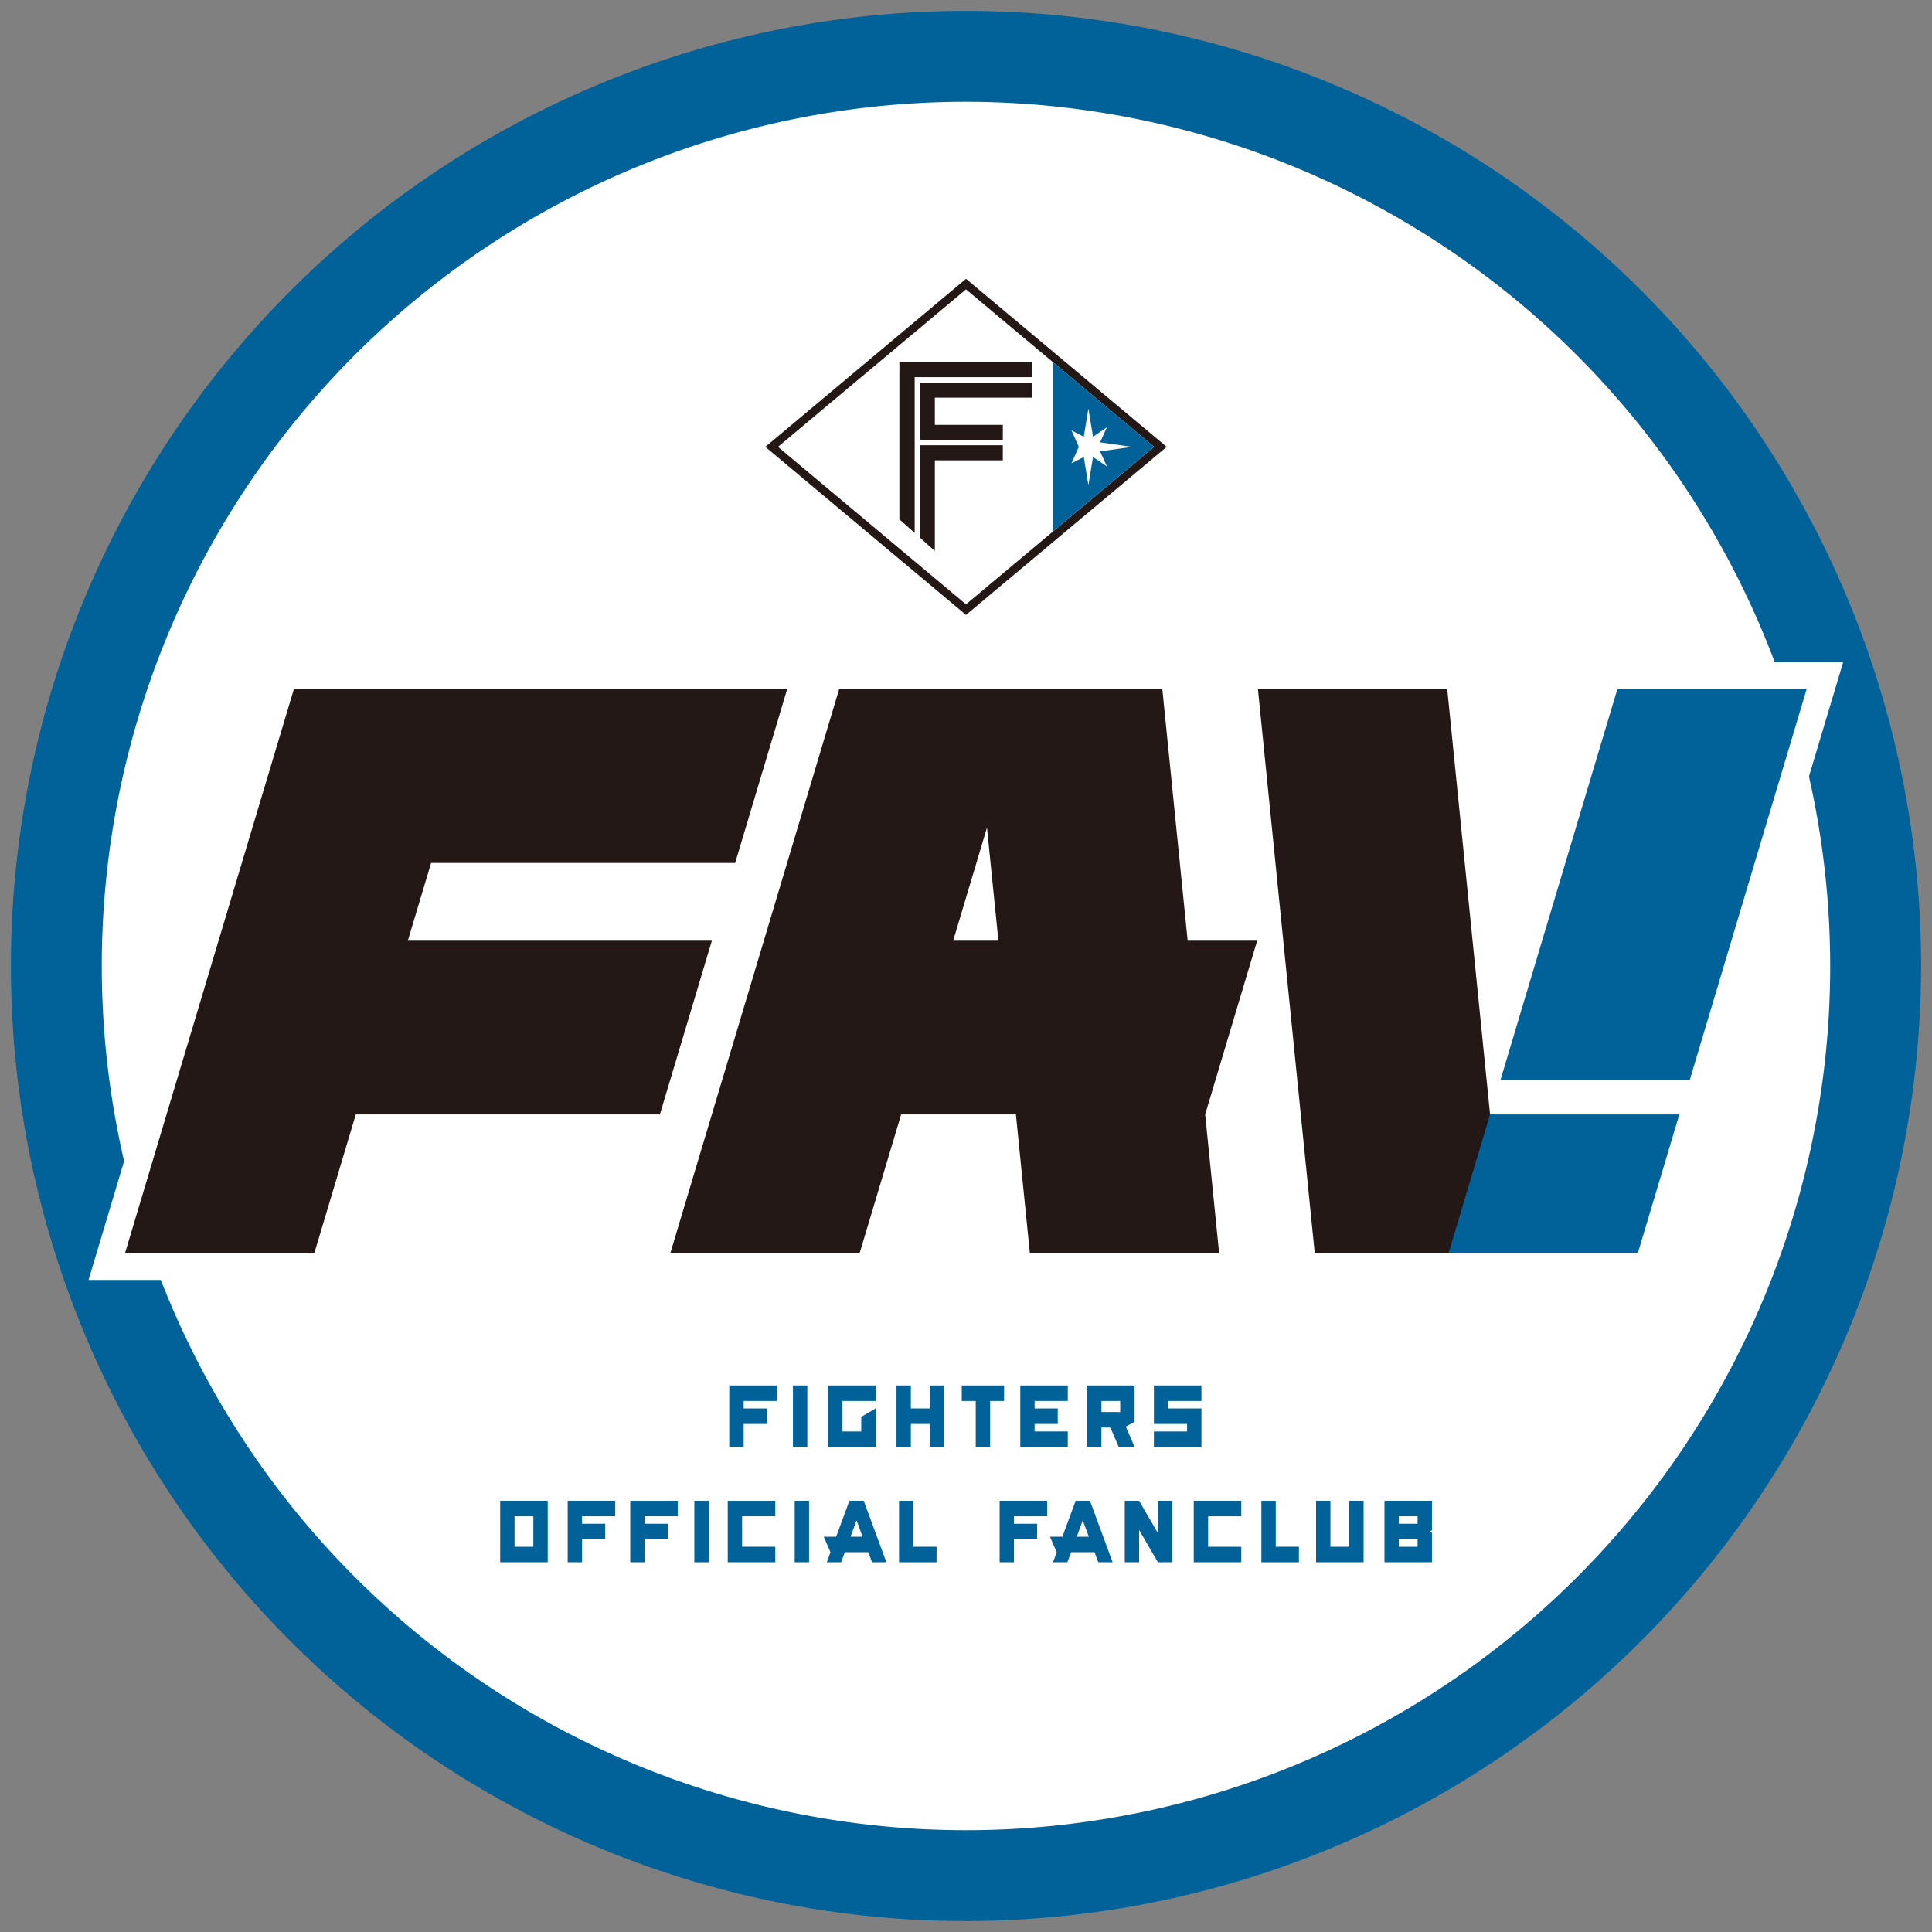 <svg xmlns="http://www.w3.org/2000/svg" xmlns:xlink="http://www.w3.org/1999/xlink" width="240" height="239.998" viewBox="0 0 240 239.998">
  <rect x="0" y="0" width="240" height="239.998" fill="#808080" stroke="none"/>
  <defs>
    <clipPath id="clip-path">
      <rect id="長方形_90" data-name="長方形 90" width="240" height="239.998" fill="none"/>
    </clipPath>
  </defs>
  <g id="グループ_28" data-name="グループ 28" clip-path="url(#clip-path)">
    <path id="パス_514" data-name="パス 514" d="M119.286,237.928A118.644,118.644,0,1,1,237.928,119.286,118.779,118.779,0,0,1,119.286,237.928" transform="translate(0.715 0.715)" fill="#006298"/>
    <path id="パス_515" data-name="パス 515" d="M113.332,5.975A107.355,107.355,0,1,0,220.685,113.331,107.477,107.477,0,0,0,113.332,5.975" transform="translate(6.669 6.668)" fill="#fff"/>
    <path id="パス_516" data-name="パス 516" d="M33.327,88.106v7.635h1.784V92.886h2.876V90.961H35.111V90.03h4.122V88.106Z" transform="translate(37.194 98.327)" fill="#006298"/>
    <path id="パス_517" data-name="パス 517" d="M37,88.106v7.635h1.784V92.886h2.876V90.961H38.781V90.03H42.9V88.106Z" transform="translate(41.289 98.327)" fill="#006298"/>
    <rect id="長方形_87" data-name="長方形 87" width="1.786" height="7.635" transform="translate(98.72 186.433)" fill="#006298"/>
    <rect id="長方形_88" data-name="長方形 88" width="1.786" height="7.635" transform="translate(86.253 186.433)" fill="#006298"/>
    <path id="パス_518" data-name="パス 518" d="M42.723,88.106v7.635h5.906V93.817H44.507V90.03h4.122V88.106Z" transform="translate(47.68 98.327)" fill="#006298"/>
    <path id="パス_519" data-name="パス 519" d="M53.328,88.106H51.545L49.9,92.571H48.36l.834,1.921-.457,1.248h1.782l.461-1.248h2.914l.463,1.248h1.782Zm-.144,4.465h-1.5l.749-2.036Z" transform="translate(53.97 98.327)" fill="#006298"/>
    <path id="パス_520" data-name="パス 520" d="M54.565,93.816V88.107H52.779v7.635h4.662V93.816Z" transform="translate(58.902 98.328)" fill="#006298"/>
    <path id="パス_521" data-name="パス 521" d="M29.364,95.741H35.27V88.106H29.364Zm1.784-5.709h2.336v3.786H31.148Z" transform="translate(32.771 98.327)" fill="#006298"/>
    <path id="パス_522" data-name="パス 522" d="M58.685,88.106v7.635h1.784V92.886h2.876V90.961H60.469V90.03h4.122V88.106Z" transform="translate(65.493 98.327)" fill="#006298"/>
    <path id="パス_523" data-name="パス 523" d="M70.081,88.106v7.635h5.906V93.817H71.865V90.03h4.122V88.106Z" transform="translate(78.211 98.327)" fill="#006298"/>
    <path id="パス_524" data-name="パス 524" d="M66.609,88.106H64.826l-1.642,4.465H61.641l.834,1.921-.457,1.248H63.8l.461-1.248h2.914l.463,1.248h1.782Zm-.144,4.465h-1.5l.749-2.036Z" transform="translate(68.792 98.327)" fill="#006298"/>
    <path id="パス_525" data-name="パス 525" d="M87.178,88.106h-5.9v7.635h5.9V92.074l-.284-.157.284-.152ZM83.06,90.032h2.334v.925H83.06Zm2.334,3.786H83.06v-.935h2.334Z" transform="translate(90.705 98.327)" fill="#006298"/>
    <path id="パス_526" data-name="パス 526" d="M75.837,93.816V88.107H74.051v7.635h4.662V93.816Z" transform="translate(82.642 98.328)" fill="#006298"/>
    <path id="パス_527" data-name="パス 527" d="M81.381,93.817H79.045V88.106H77.262v7.635h5.906V88.106H81.381Z" transform="translate(86.225 98.327)" fill="#006298"/>
    <path id="パス_528" data-name="パス 528" d="M70.149,92.124l-2.336-4.018H66.031v7.635h1.782V91.733l2.336,4.008h1.784V88.106H70.149Z" transform="translate(73.691 98.327)" fill="#006298"/>
    <path id="パス_529" data-name="パス 529" d="M42.813,81.337v7.635H44.6V86.117h2.876V84.191H44.6V83.26h4.122V81.337Z" transform="translate(47.78 90.773)" fill="#006298"/>
    <rect id="長方形_89" data-name="長方形 89" width="1.786" height="7.635" transform="translate(98.502 172.11)" fill="#006298"/>
    <path id="パス_530" data-name="パス 530" d="M59.9,81.337v7.635H65.8V87.048H61.68v-.931h2.874V84.191H61.68V83.26H65.8V81.337Z" transform="translate(66.844 90.773)" fill="#006298"/>
    <path id="パス_531" data-name="パス 531" d="M48.616,81.337v7.635h5.906v-4.78l-1.786,1.037v1.82H50.4V83.26h4.122V81.337Z" transform="translate(54.256 90.773)" fill="#006298"/>
    <path id="パス_532" data-name="パス 532" d="M56.749,81.337v2.854H54.413V81.337H52.63v7.635h1.784V86.117h2.336v2.854h1.786V81.337Z" transform="translate(58.735 90.773)" fill="#006298"/>
    <path id="パス_533" data-name="パス 533" d="M56.462,83.261H58.2v5.711h1.784V83.261h1.735V81.337H56.462Z" transform="translate(63.012 90.773)" fill="#006298"/>
    <path id="パス_534" data-name="パス 534" d="M67.741,86.117h4.122v.931H67.741v1.923h5.906V84.193h-4.12V83.26h4.12V81.337H67.741Z" transform="translate(75.6 90.773)" fill="#006298"/>
    <path id="パス_535" data-name="パス 535" d="M63.818,88.972H65.6V86.555h1.107l1.043,2.416h1.972l-1.094-2.524,1.094-.6V81.337H63.818ZM65.6,83.26h2.334V84.63H65.6Z" transform="translate(71.222 90.773)" fill="#006298"/>
    <path id="パス_536" data-name="パス 536" d="M69.857,16.368l-.645.54L45.853,36.472l-.923.772.923.77L69.212,57.579l.645.542.648-.542L93.865,38.015l.923-.77-.923-.772L70.5,16.908Z" transform="translate(50.143 18.267)" fill="#231815"/>
    <path id="パス_537" data-name="パス 537" d="M45.671,36.551,69.03,56.114,92.393,36.551,69.03,16.989Z" transform="translate(50.97 18.959)" fill="#fff"/>
    <path id="パス_538" data-name="パス 538" d="M61.817,21.265V42.291L74.372,31.779Z" transform="translate(68.989 23.732)" fill="#006298"/>
    <path id="パス_539" data-name="パス 539" d="M70.429,28.739l-3.974-.561.851-1.871L65.581,27.48l-.576-3.491-.573,3.491-1.53-.785.91,2.048-.91,2.042L64.432,30l.573,3.491L65.581,30l1.725,1.172L66.455,29.3Z" transform="translate(70.199 26.772)" fill="#fff"/>
    <path id="パス_540" data-name="パス 540" d="M54.7,23.119H69.309V21.266H52.8V40.779l1.9,1.691Z" transform="translate(58.926 23.733)" fill="#231815"/>
    <path id="パス_541" data-name="パス 541" d="M54.025,22.47v7.106H64.281V27.7H55.838V24.326h12.1V22.47Z" transform="translate(60.292 25.077)" fill="#231815"/>
    <path id="パス_542" data-name="パス 542" d="M54.025,26.139V37.65l1.813,1.619V28.012h8.443V26.139Z" transform="translate(60.292 29.172)" fill="#231815"/>
    <path id="パス_543" data-name="パス 543" d="M223.17,38.865h-195L5.2,115.629h195Z" transform="translate(5.8 43.374)" fill="#fff"/>
    <path id="パス_544" data-name="パス 544" d="M104.416,110.457H80.9L73.85,40.466H97.365Z" transform="translate(82.417 45.16)" fill="#231815"/>
    <path id="パス_545" data-name="パス 545" d="M90.19,65.425H113.7L108.561,82.6H85.046Z" transform="translate(94.912 73.015)" fill="#006298"/>
    <path id="パス_546" data-name="パス 546" d="M126.116,40.465H102.6L88.087,89H111.6Z" transform="translate(98.306 45.16)" fill="#006298"/>
    <path id="パス_547" data-name="パス 547" d="M39.361,110.458H62.876l5.142-17.178H82.272L84,110.458h23.513l-1.731-17.178,6.46-21.579h-8.633l-3.146-31.237H60.309ZM74.478,71.7l4.2-14.05L80.1,71.7Z" transform="translate(43.927 45.159)" fill="#231815"/>
    <path id="パス_548" data-name="パス 548" d="M28.3,40.465,7.347,110.457H30.863L36,93.279H73.773L80.231,71.7H42.462l2.89-9.657H83.122L89.58,40.465Z" transform="translate(8.2 45.16)" fill="#231815"/>
  </g>
</svg>

